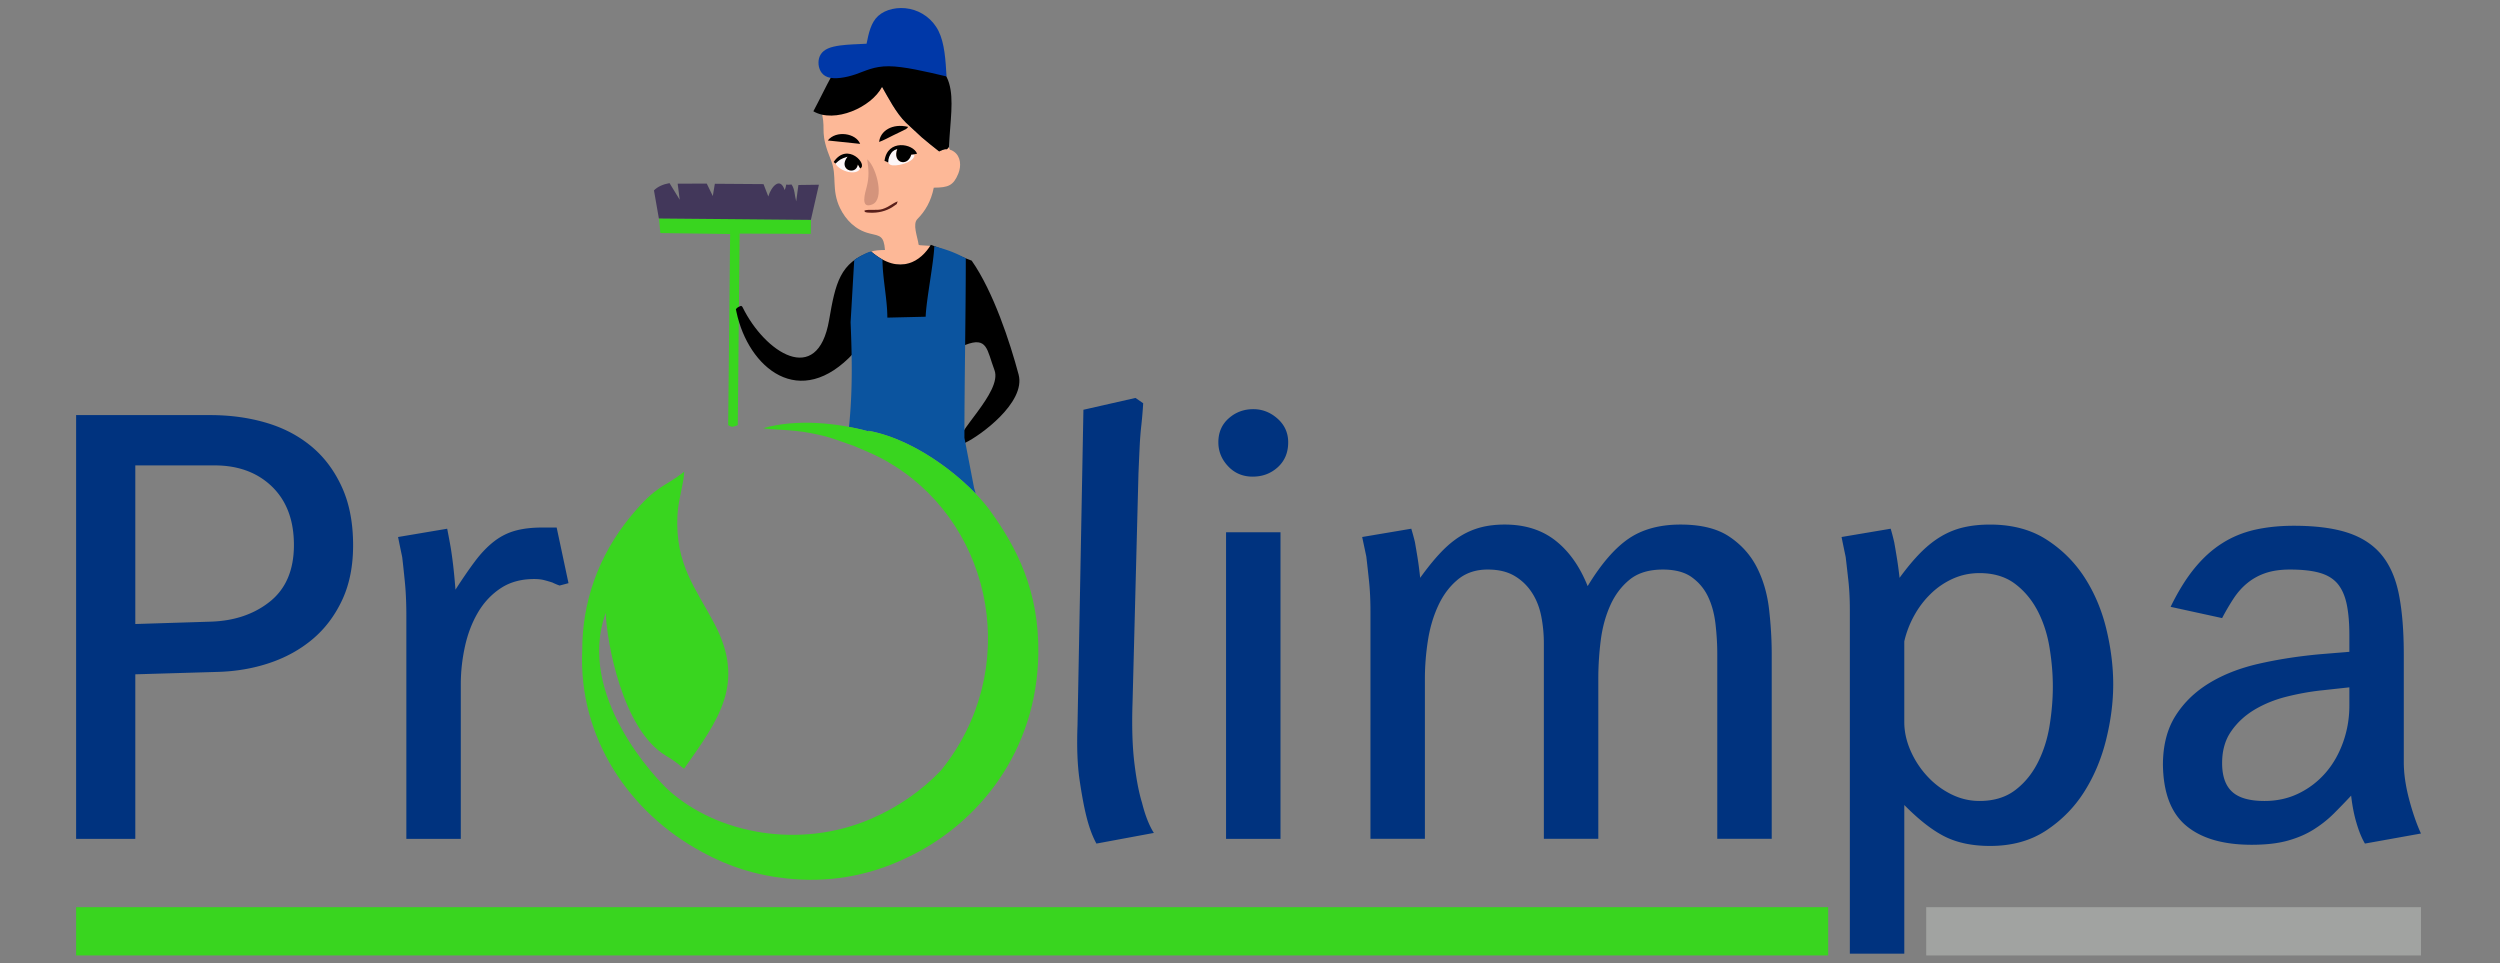 <?xml version="1.0" encoding="UTF-8" standalone="no"?>
<svg width="332.133" height="128" viewBox="0 0 4629.5 1784.15" shape-rendering="geometricPrecision"
   text-rendering="geometricPrecision" image-rendering="optimizeQuality" fill-rule="evenodd" clip-rule="evenodd"
   version="1.1" id="svg129" xmlns="http://www.w3.org/2000/svg" xmlns:svg="http://www.w3.org/2000/svg">
   <rect x="0" y="0" width="4629.5" height="1784.15" fill="#808080" stroke="none"/>
   <defs id="defs89">
      <style id="style87">
         .prefix__fil5 {
            fill: #000
         }

         .prefix__fil7 {
            fill: #fcf6f8
         }

         .prefix__fil2 {
            fill: #39d51f
         }
      </style>
   </defs>
   <g id="prefix__Capa_x0020_1">
      <path fill="rgba(0,0,0,0)" d="M0 0h4629.5v1784.15H0z" id="path91" />
      <g id="prefix___1835946811232">
         <path
            d="M250.55 1248.69v304.68h-109.6V768.66h248.24c37.27 0 71.79 4.75 103.94 14.25 32.15 9.5 59.91 24.11 83.66 43.84 23.74 19.72 42.38 44.75 56.26 75.07 13.88 30.32 20.83 66.31 20.83 107.95 0 38.73-6.76 72.52-20.28 101.38-13.52 28.86-31.6 52.97-54.62 72.33-23.01 19.37-49.68 34.16-80.37 44.39-30.5 10.23-63.38 15.71-98.27 16.44l-149.78 4.38zm0-386.87v293.72l140.28-4.38c43.84-1.46 80.37-14.07 109.6-37.63 29.23-23.74 43.84-58.45 43.84-104.3 0-45.85-13.51-81.83-40.55-108.13-27.03-26.12-62.47-39.27-106.31-39.27H250.55zm785.8 222.48c-4.38-1.46-8.77-3.29-13.15-5.48-4.39-1.46-9.32-2.92-14.8-4.38s-11.87-2.19-19.18-2.19c-24.11 0-44.75 5.66-61.92 16.98-17.17 11.33-31.24 26.3-42.2 44.94-10.96 18.63-19 39.64-24.11 63.02-5.12 23.37-7.68 46.76-7.68 70.14v286.05H752.48v-412.09c0-24.11-.91-45.3-2.74-63.56-1.83-18.27-3.47-33.61-4.93-46.03-2.92-13.88-5.48-26.3-7.68-37.26l90.97-15.35c2.19 10.96 4.38 22.65 6.57 35.08 3.65 22.65 6.57 48.59 8.77 77.81 13.15-20.46 25.21-37.99 36.17-52.6s22.47-26.67 34.52-36.17c12.05-9.5 25.21-16.26 39.46-20.28 14.25-4.01 30.87-6.03 49.86-6.03h27.4l21.92 103.02-16.44 4.38zm994.04 477.84c-7.31-13.15-13.52-29.95-18.63-50.41-4.38-17.54-8.58-40.01-12.6-67.4-4.02-27.4-5.3-60.83-3.84-100.28l10.96-585.25 96.44-21.92 14.25 9.86c-.73 12.42-1.83 25.57-3.29 39.45-1.46 12.42-2.56 26.3-3.28 41.65-.73 15.34-1.46 31.78-2.2 49.32l-10.96 424.14c-1.46 43.11-.36 80.01 3.29 110.69 3.65 30.69 8.4 55.53 14.25 74.53 5.85 23.38 13.15 42.01 21.93 55.9l-106.31 19.72zm289.33-679.5c-18.26 0-33.43-6.39-45.48-19.18-12.06-12.79-18.09-27.58-18.09-44.39 0-18.26 6.4-33.06 19.18-44.38 12.79-11.33 27.95-16.99 45.48-16.99 16.81 0 31.78 5.85 44.93 17.54 13.15 11.69 19.73 26.3 19.73 43.84 0 19-6.39 34.34-19.18 46.03-12.79 11.69-28.32 17.53-46.58 17.53zm-49.32 103.02h100.83v567.71H2270.4V985.66zm909.65 225.77c0-18.26-1.1-36.9-3.29-55.9s-6.76-35.8-13.7-50.41c-6.94-14.61-16.99-26.67-30.14-36.17-13.15-9.5-31.05-14.25-53.7-14.25-25.58 0-46.03 6.21-61.37 18.63-15.35 12.42-27.4 28.49-36.17 48.22-8.77 19.72-14.61 41.47-17.54 65.21-2.92 23.75-4.38 46.94-4.38 69.59v297.01h-100.83v-361.67c0-17.53-1.65-34.52-4.93-50.96-3.29-16.44-9.13-31.06-17.54-43.84-8.4-12.78-19.18-23.02-32.33-30.69-13.15-7.67-29.59-11.51-49.32-11.51-21.92 0-40.37 6.21-55.34 18.63-14.98 12.42-27.04 28.49-36.17 48.22-9.13 19.72-15.53 41.47-19.18 65.21-3.66 23.75-5.48 46.94-5.48 69.59v297.01h-100.83V1132.5c0-21.19-.91-40.36-2.74-57.53s-3.47-31.97-4.93-44.39c-2.92-13.88-5.48-25.94-7.67-36.17l90.97-15.35c2.19 7.31 4.38 15.35 6.57 24.11 1.46 8.04 3.1 17.72 4.93 29.04 1.83 11.33 3.47 23.93 4.93 37.81 13.15-18.26 25.57-33.61 37.26-46.03 11.69-12.42 23.56-22.47 35.62-30.14 12.06-7.67 24.84-13.33 38.36-16.99 13.52-3.65 28.67-5.48 45.49-5.48 37.26 0 68.5 9.87 93.7 29.59 25.2 19.73 45.11 47.86 59.73 84.39 24.84-40.91 50.05-70.14 75.62-87.68 25.57-17.54 57.72-26.3 96.44-26.3 37.99 0 68.13 7.49 90.42 22.47 22.28 14.98 39.27 33.97 50.96 56.99 11.69 23.01 19.18 48.77 22.47 77.26 3.29 28.5 4.93 56.26 4.93 83.29v341.94h-100.83v-341.94zm733.2 55.9c0 32.88-4.38 67.04-13.15 102.47-8.77 35.43-22.28 67.59-40.55 96.44-18.26 28.86-41.83 52.79-70.69 71.79-28.86 18.99-63.38 28.49-103.57 28.49-32.88 0-60.83-5.84-83.84-17.35-23.02-11.51-48.04-31.05-75.08-58.45v275.27h-100.83v-635.66c0-20.46-.92-38.91-2.74-55.35-1.83-16.44-3.47-30.87-4.93-43.29-2.92-13.88-5.48-26.3-7.68-37.26l90.97-15.35c2.19 7.31 4.38 15.71 6.58 25.21 1.46 8.04 3.1 17.72 4.93 29.04 1.82 11.33 3.47 23.56 4.93 36.71 13.88-18.99 27.04-34.7 39.45-47.12 12.42-12.42 25.21-22.47 38.36-30.14 13.15-7.67 27.04-13.15 41.65-16.44 14.61-3.29 30.68-4.93 48.22-4.93 40.92 0 75.81 9.32 104.67 27.95s52.42 42.2 70.69 70.69c18.26 28.5 31.6 60.28 40 95.35 8.4 35.08 12.61 69.05 12.61 101.93zm-247.69-206.04c-17.54 0-33.97 3.47-49.32 10.41-15.34 6.94-29.04 16.26-41.1 28.13-12.05 11.69-22.29 25.21-30.69 40.55-8.4 15.35-14.43 31.23-18.09 47.31v149.42c0 17.54 3.84 35.07 11.51 52.79 7.67 17.54 17.9 33.25 30.68 47.12 12.79 14.07 27.58 25.21 44.39 33.62 16.81 8.4 34.34 12.6 52.61 12.6 26.3 0 48.22-6.58 65.76-19.73 17.53-13.15 31.6-30.32 42.19-51.14 10.59-20.83 17.9-43.84 21.92-68.68 4.02-24.84 6.03-49.14 6.03-72.52 0-22.65-2.01-46.58-6.03-71.42-4.02-24.84-11.33-47.68-21.92-68.13-10.59-20.46-24.66-37.45-42.19-50.6-17.54-13.15-39.46-19.73-65.76-19.73zm713.84 500.86c-6.03-10.23-11.14-22.83-15.53-37.81-4.57-14.98-7.85-31.97-10.05-50.96a1346.378 1346.378 0 01-31.78 32.88c-10.96 10.96-23.38 20.82-37.26 29.59-13.88 8.77-29.95 15.71-48.22 20.83-18.26 5.11-40.55 7.67-66.85 7.67-52.61 0-92.97-11.69-121.1-35.08-28.13-23.38-42.56-61.01-43.29-112.88 0-35.8 7.67-65.94 23.01-90.42 15.35-24.48 36.17-44.75 62.48-60.83 26.3-16.07 57.17-28.13 92.61-36.17 35.43-8.04 73.24-13.89 113.43-17.54l53.7-4.38v-30.69c0-22.65-1.64-41.83-4.93-57.54s-8.95-28.31-16.81-37.81c-8.03-9.5-19.18-16.26-33.43-20.28-14.07-4.02-32.52-6.03-54.98-6.03-16.81 0-31.24 2.01-43.66 6.03-12.42 4.02-23.39 9.87-33.25 17.54s-18.63 17.17-26.3 28.5c-7.49 11.32-14.98 23.93-22.28 37.81l-95.35-20.83c13.88-28.5 28.68-52.42 44.38-71.6 15.71-19.18 32.7-34.53 50.97-46.03 18.26-11.69 38.36-19.91 60.27-25.02 21.92-4.93 46.03-7.49 72.33-7.49 40.92 0 74.53 4.38 100.83 13.15 26.3 8.77 47.12 22.65 62.47 41.46 15.35 19 25.94 43.66 31.78 73.98 5.85 30.14 8.77 66.85 8.77 109.96v198.92c0 21.19 3.29 44.21 9.86 69.05 6.58 24.84 13.89 45.84 21.93 63.38l-103.76 18.63zm-79.09-283.85c-21 2.19-42.74 6.03-64.85 11.51-22.28 5.48-42.19 13.52-60.09 24.11-17.72 10.59-32.33 23.92-43.47 40-11.33 16.08-16.98 35.8-16.98 59.18 0 24.11 6.21 41.83 18.63 53.16 12.24 11.33 32.33 16.99 59.91 16.99 23.2 0 44.57-4.75 63.75-14.25 19.36-9.5 35.8-22.28 49.68-38.36 13.89-16.07 24.48-34.89 32.15-56.44 7.67-21.55 11.51-44.02 11.51-67.4v-33.97l-50.23 5.48z"
            fill="#00337f" fill-rule="nonzero" id="path93" />
         <path class="prefix__fil2" d="M140.96 1679.91h3244.45v89.37H140.96z" id="path95" />
         <path fill="#a1a3a1" d="M3566.97 1679.91h916.2v89.37h-916.2z" id="path97" />
         <path class="prefix__fil2"
            d="M1348.43 787.3c8.16 4.98 8.92 2.68 17.78.14l3.49-354.89 131.63.52.46-26.36-281.48-2.59 2.54 27.43 129.19 1.79-3.61 353.95z"
            id="path99" />
         <path
            d="M1522.53 212.17c6.7 31.88-5.08 31.76 16.67 85.65 11.17 27.67-.06 53.44 16.36 87.51 10.33 21.42 28.54 40.65 54.74 46.98 19.33 4.67 26.41 3.92 28.49 30.64-7.73.05-20.52.5-25.31 3.2 2.25 4.04 15.56 25.53 55.86 23.68 21.63-1 56.82-12.26 57.19-33.77-4.45-1.61-25.15-1.21-25.37-2.76-2.22-15.44-11.72-38.21-2.33-47.68 14.35-14.48 25.31-32.75 30.33-58.1 26.82-.15 36.29-3.74 45.46-26.09 5.64-13.76 4.84-31.67-8.27-40.75-8.24-5.71-6.9-.24-9.11-8.56-7.41 9.07.97-.7-18.15 8.28l-16.95-13.47c-6.12-4.97-9.31-7.63-15.28-12.68l-29.06-26.93c-18.63-18.13-33.08-46.91-44.41-66.49-13.34 15.41-20.61 26.37-45.64 36.01-21.7 8.36-39.37 14.88-65.23 15.34z"
            fill="#fdb897" id="path101" />
         <path class="prefix__fil5"
            d="M1633.39 160.83c11.32 19.58 25.78 48.36 44.41 66.49l29.06 26.93c5.97 5.05 9.16 7.7 15.28 12.68l16.95 13.47c19.12-8.97 10.74.8 18.15-8.28 4.82-96.15 27.93-158.7-96.1-179.96-56.15-9.62-100.1 11.27-122.69 51.53-7.29 12.98-22.33 43.93-32.26 62.38 39.34 23.04 107.63-7.39 127.2-45.23z"
            id="path103" />
         <path
            d="M1605.92 295.11c2.69 19.27 3.88 31.81-.96 50.91-2.48 9.78-13.07 42.22 10.48 32.49 22.93-9.48 8.08-66.57-8.12-82.18-.33-.32-.91-.83-1.39-1.22z"
            fill="#d4947c" id="path105" />
         <path class="prefix__fil7"
            d="M1652.92 306.21c16.42 1.06 42.44-8.26 40.26-20.49l-5.71.63c-8.52 24.69-35.1 14.08-25.85-10.32-12.73-.38-27.15 28.24-8.7 30.19z"
            id="path107" />
         <path class="prefix__fil5"
            d="M1661.63 276.02c-9.6 25.32 18.06 33.38 25.39 11.85.16-.48.31-1.06.46-1.53l5.71-.63 5.04-1.1c-6.99-18.89-55-27.73-60.3 13.34 4.5 1.32 6.87 3.41 6.87 2.88.01-8.29 2.79-13.01 5.43-17.14 3.53-5.52 8.98-6.86 11.4-7.68z"
            id="path109" />
         <path class="prefix__fil7"
            d="M1547.05 302.87c8.12 15.24 40.43 23 45.76 9.03l-4.21-7.33c-9.24 20.08-33.96 10.83-19.02-14.47-15.75 2.17-16.67 5-22.53 12.76z"
            id="path111" />
         <path class="prefix__fil5"
            d="M1547.05 302.87c8.42-7.16 8.67-8.37 22.53-12.76-19.08 23.82 15.6 36.31 19.02 14.47l4.21 7.33c15.24-6.5-23.14-50.18-49.06-11.95l3.29 2.91zM1532.89 260.13l59.93 6.29c-7.69-19.85-44.6-25.66-59.93-6.29zM1627.97 262.89c8.73-3.17 17.28-7.98 25.77-12.16 4.75-2.34 8.96-4.46 13.51-6.51l10.79-5.43c2.99-2.44 1.44-1.06 3.64-3.83-29.24-7.13-51.76 7.48-53.71 27.93z"
            id="path113" />
         <path
            d="M1600.74 389.86c1.26 1.37-3.63 4.36 16.3 4.04 13.68-.22 28.29-4.76 39.01-12.83 7.23-5.44 2.95-.55 6.29-8.19-10.11 3.66-15.25 10.12-28.19 14.22-10.49 3.32-24.86-.22-33.41 2.76z"
            fill="#591f1a" id="path115" />
         <path class="prefix__fil5"
            d="M1375.38 569.43c40.75 82.75 138.41 148.09 159.95 23.26 11.71-67.85 19.84-107.13 78.15-126.54 53.71 45.6 92.58 16.49 110.29-12.85 25.2 9.78 50.4 19.57 75.59 29.34 40.2 57.38 70.95 151.13 86.88 210.91 13.89 52.12-72.44 114.04-98.58 126.24-3.75 1.74-6.94 7.58-10.98 2.2-12.82-17.05 80.3-95.73 64.88-136.59-14.19-37.62-12.64-62.91-54.31-46.57-18.06-.9-205.62 1.07-205.62 14.06-100.68 109.79-196.1 27.62-217.82-75-.37-1.75-.74-3.53-1.1-5.29-.02-.13 2.4-3.34 5.91-4.7 1.99-.76 4.33-3.42 6.77 1.54z"
            id="path117" />
         <path
            d="M1581.87 481.83c2.78-3.4 28.94-17.76 31.61-15.67 9.48 7.4 13.72 10.29 20.7 14.45 0 33.94 9 73.63 9 107.57l70.97-1.68c.96-30.37 15.02-100.35 15.99-130.71 22.14 6.46 35.54 10.47 58.3 22.63 0 104.64-2.54 227.66-2.54 332.29l17.94 93.05c1.04 3.3 1.97 6.74 2.81 10.31-45.43-47.12-121.78-102.34-198.78-116.44.55.48 1.17.98 1.87 1.5a483.292 483.292 0 00-37.54-8.59c6.64-66.53 5.79-124.66 2.94-193.95 2.24-36.74 4.48-78.01 6.73-114.75z"
            fill="#0b549f" id="path119" />
         <path
            d="M1752.81 141.56c-1.81-30.78-3.64-61.57-14.78-84.03-11.15-22.46-31.64-36.6-53.43-41.08-21.79-4.47-44.9.71-58.43 13.08-13.53 12.36-17.5 31.9-21.46 51.44-6.35.24-12.69.47-25.8 1.23-13.11.76-32.98 2.04-45.47 7.48-12.49 5.44-17.59 15.02-17.76 25.88-.17 10.85 4.6 22.97 17.27 27.33 12.67 4.36 33.25.95 51.41-5.24 18.15-6.18 33.89-15.15 61.56-14.96 27.67.19 67.29 9.53 106.9 18.87z"
            fill="#0038a8" id="path121" />
         <path
            d="M1220.11 404.55l281.48 2.59 14.87-65.08-37.98.52-4.07 30.28c-3.11-10.98-2.45-22.72-8.65-31.22-15.86 2.09-6.49-4.7-12.7 10.42-8.34-25.54-24.94-6.45-30.32 11.73l-8.85-22.86-90.13-.65-3.78 22.73-11.18-23-53.88.07 3.8 29.78-18.89-30.77c-12.16 2.15-21.85 6.5-28.82 13.46l9.1 52.01z"
            fill="#42375a" id="path123" />
         <path class="prefix__fil2"
            d="M1607.88 797.62c.54.48 1.17.98 1.86 1.5-58.83-15.98-133.68-23.98-196.36-6.22 12.61 3.39 50.53 1.83 87.25 9 39.6 7.73 45.18 11.84 80.87 24.01 27.85 11.91 45.7 18.48 74.74 36.79 183.93 116.01 235.5 379.06 86.33 563.91-35.5 37.21-79.52 68.42-131.62 90.54-129.84 55.13-281.47 27.79-372.22-53.29-24.04-21.48-172.14-176.86-117.11-329.02 1.85 52.57 30.43 216.28 111.68 264.68 23.98 14.28 27.53 20.32 33.43 24.08 64.01-91 114.25-157.89 56.74-267.64-35-66.81-73.3-110-68.99-201.25 1.39-29.31 11.34-56.78 12.5-81.14-38.35 30.07-50.21 23.86-97.43 80.58-63.39 76.1-91.4 163.5-91.36 249.62-7.49 162.47 87.59 301.42 220.58 373.25l2.82 1.55 1.19.63c46.14 25.21 97.81 41.91 153.42 47.46 73.01 8.19 149.29-2.82 221.72-37.77 134.62-62.71 242.06-198.23 244.85-377.69 1.81-116.51-39.61-197.21-90.21-266.72-36.52-50.17-130.13-129.54-224.7-146.86z"
            id="path125" />
      </g>
   </g>
</svg>